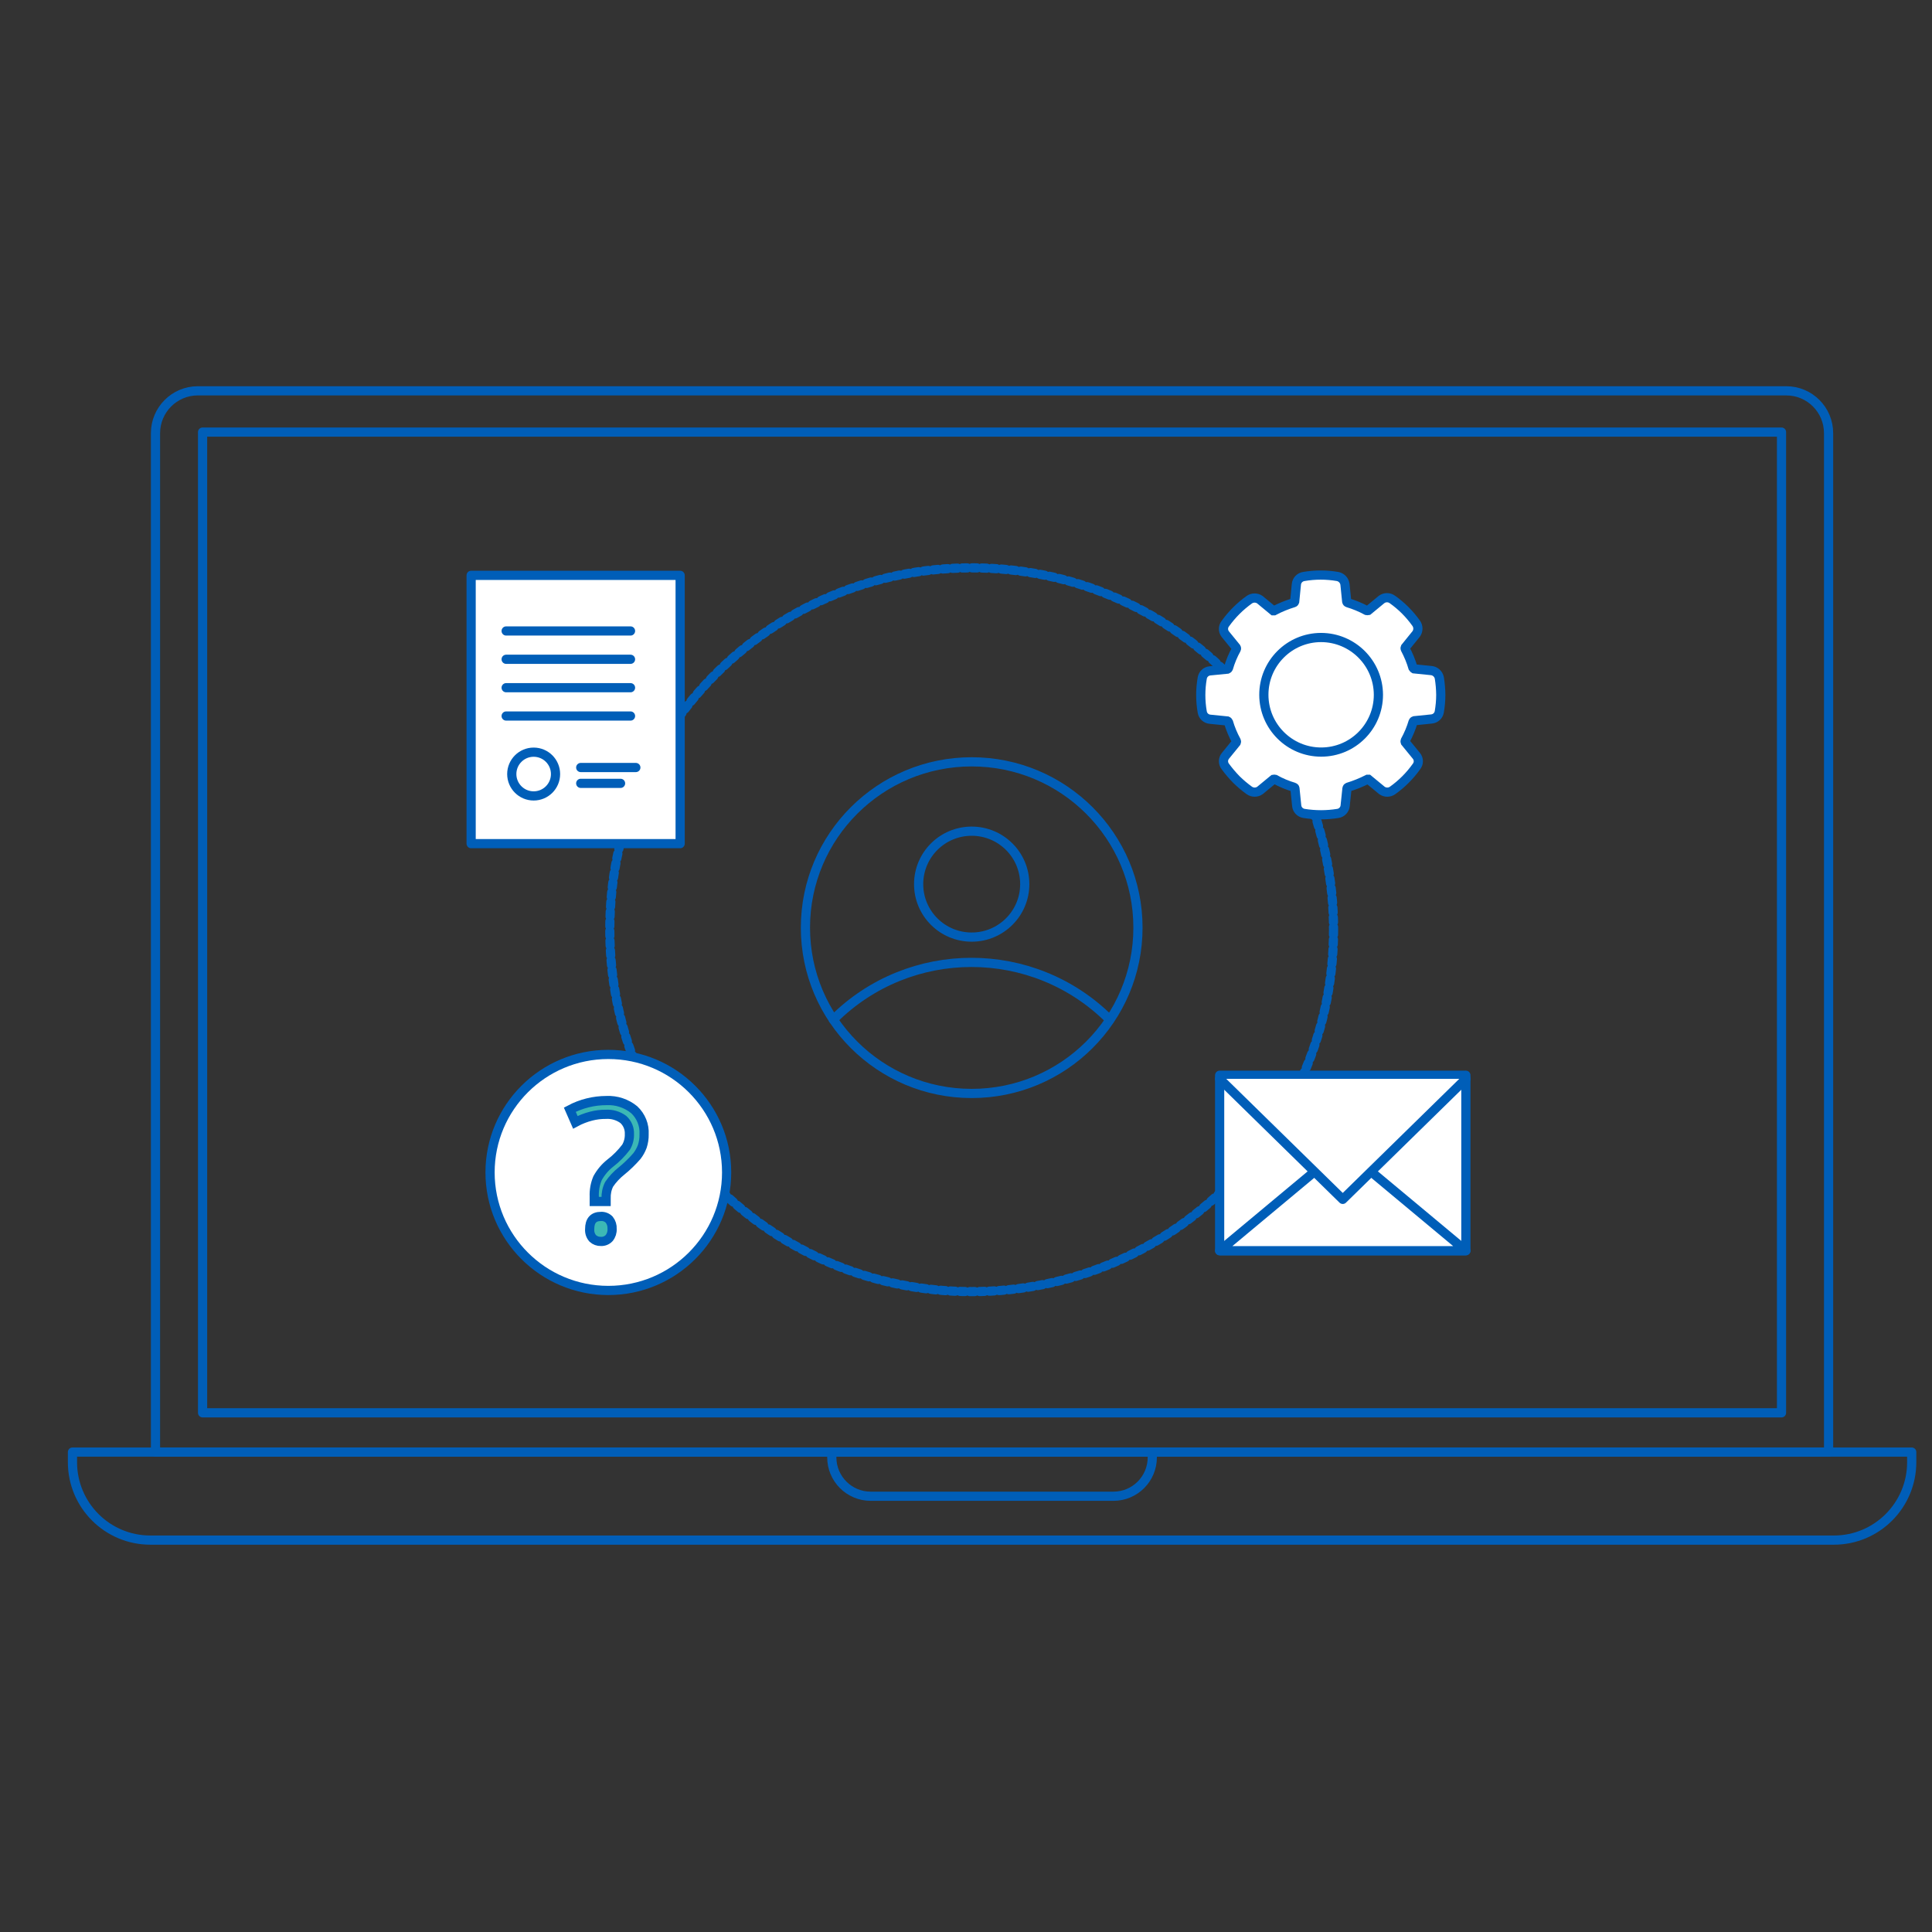 <?xml version="1.0" encoding="UTF-8"?>
<svg xmlns="http://www.w3.org/2000/svg" xmlns:xlink="http://www.w3.org/1999/xlink" width="150px" height="150px" viewBox="0 0 150 150" version="1.1">
<rect x="0" y="0" width="150" height="150" fill="#333333" stroke="none"/>
<g id="surface1">
<path style="fill:none;stroke-width:1;stroke-linecap:round;stroke-linejoin:round;stroke:rgb(0%,36.863%,72.157%);stroke-opacity:1;stroke-dasharray:0.53,0.53;stroke-miterlimit:4;" d="M 145.009 101.101 C 145.009 122.834 127.395 140.448 105.662 140.448 C 83.929 140.448 66.309 122.834 66.309 101.101 C 66.309 79.368 83.929 61.748 105.662 61.748 C 127.395 61.748 145.009 79.368 145.009 101.101 Z M 145.009 101.101 " transform="matrix(0.714,0,0,0.714,0,0)"/>
<path style="fill:none;stroke-width:1;stroke-linecap:round;stroke-linejoin:miter;stroke:rgb(0%,36.863%,72.157%);stroke-opacity:1;stroke-miterlimit:10;" d="M 123.741 100.871 C 123.741 90.912 115.648 82.841 105.662 82.841 C 95.676 82.841 87.582 90.912 87.582 100.871 C 87.582 110.83 95.676 118.902 105.662 118.902 C 115.648 118.902 123.741 110.83 123.741 100.871 Z M 123.741 100.871 " transform="matrix(0.714,0,0,0.714,0,0)"/>
<path style="fill:none;stroke-width:1;stroke-linecap:round;stroke-linejoin:miter;stroke:rgb(0%,36.863%,72.157%);stroke-opacity:1;stroke-miterlimit:10;" d="M 111.431 96.141 C 111.431 92.958 108.845 90.382 105.662 90.382 C 102.473 90.382 99.892 92.958 99.892 96.141 C 99.892 99.323 102.473 101.899 105.662 101.899 C 108.845 101.899 111.431 99.323 111.431 96.141 Z M 111.431 96.141 " transform="matrix(0.714,0,0,0.714,0,0)"/>
<path style="fill:none;stroke-width:1;stroke-linecap:round;stroke-linejoin:miter;stroke:rgb(0%,36.863%,72.157%);stroke-opacity:1;stroke-miterlimit:10;" d="M 90.612 110.868 C 98.913 102.577 112.361 102.577 120.662 110.868 " transform="matrix(0.714,0,0,0.714,0,0)"/>
<path style="fill-rule:nonzero;fill:rgb(100%,100%,100%);fill-opacity:1;stroke-width:1;stroke-linecap:round;stroke-linejoin:round;stroke:rgb(0%,36.863%,72.157%);stroke-opacity:1;stroke-miterlimit:4;" d="M 132.623 116.922 L 159.398 116.922 L 159.398 136.002 L 132.623 136.002 Z M 132.623 116.922 " transform="matrix(0.714,0,0,0.714,0,0)"/>
<path style="fill-rule:nonzero;fill:rgb(100%,100%,100%);fill-opacity:1;stroke-width:1;stroke-linecap:round;stroke-linejoin:round;stroke:rgb(0%,36.863%,72.157%);stroke-opacity:1;stroke-miterlimit:4;" d="M 146.01 124.841 L 132.623 136.002 L 159.398 136.002 Z M 146.01 124.841 " transform="matrix(0.714,0,0,0.714,0,0)"/>
<path style="fill-rule:nonzero;fill:rgb(100%,100%,100%);fill-opacity:1;stroke-width:1;stroke-linecap:round;stroke-linejoin:round;stroke:rgb(0%,36.863%,72.157%);stroke-opacity:1;stroke-miterlimit:4;" d="M 132.623 117.31 L 146.01 130.419 L 159.398 117.31 " transform="matrix(0.714,0,0,0.714,0,0)"/>
<path style="fill-rule:nonzero;fill:rgb(100%,100%,100%);fill-opacity:1;stroke-width:1;stroke-linecap:round;stroke-linejoin:round;stroke:rgb(0%,36.863%,72.157%);stroke-opacity:1;stroke-miterlimit:4;" d="M 51.231 62.562 L 73.959 62.562 L 73.959 91.738 L 51.231 91.738 Z M 51.231 62.562 " transform="matrix(0.714,0,0,0.714,0,0)"/>
<path style="fill:none;stroke-width:1;stroke-linecap:round;stroke-linejoin:round;stroke:rgb(0%,36.863%,72.157%);stroke-opacity:1;stroke-miterlimit:4;" d="M 55.038 68.611 L 68.562 68.611 " transform="matrix(0.714,0,0,0.714,0,0)"/>
<path style="fill:none;stroke-width:1;stroke-linecap:round;stroke-linejoin:round;stroke:rgb(0%,36.863%,72.157%);stroke-opacity:1;stroke-miterlimit:4;" d="M 55.038 71.69 L 68.562 71.69 " transform="matrix(0.714,0,0,0.714,0,0)"/>
<path style="fill:none;stroke-width:1;stroke-linecap:round;stroke-linejoin:round;stroke:rgb(0%,36.863%,72.157%);stroke-opacity:1;stroke-miterlimit:4;" d="M 55.038 74.78 L 68.562 74.78 " transform="matrix(0.714,0,0,0.714,0,0)"/>
<path style="fill:none;stroke-width:1;stroke-linecap:round;stroke-linejoin:round;stroke:rgb(0%,36.863%,72.157%);stroke-opacity:1;stroke-miterlimit:4;" d="M 55.038 77.859 L 68.562 77.859 " transform="matrix(0.714,0,0,0.714,0,0)"/>
<path style="fill-rule:nonzero;fill:rgb(100%,100%,100%);fill-opacity:1;stroke-width:1;stroke-linecap:round;stroke-linejoin:round;stroke:rgb(0%,36.863%,72.157%);stroke-opacity:1;stroke-miterlimit:4;" d="M 60.408 84.17 C 60.408 82.857 59.347 81.791 58.029 81.791 C 56.716 81.791 55.65 82.857 55.65 84.17 C 55.65 85.482 56.716 86.548 58.029 86.548 C 59.347 86.548 60.408 85.482 60.408 84.17 Z M 60.408 84.17 " transform="matrix(0.714,0,0,0.714,0,0)"/>
<path style="fill:none;stroke-width:1;stroke-linecap:round;stroke-linejoin:round;stroke:rgb(0%,36.863%,72.157%);stroke-opacity:1;stroke-miterlimit:4;" d="M 63.148 83.459 L 69.141 83.459 " transform="matrix(0.714,0,0,0.714,0,0)"/>
<path style="fill:none;stroke-width:1;stroke-linecap:round;stroke-linejoin:round;stroke:rgb(0%,36.863%,72.157%);stroke-opacity:1;stroke-miterlimit:4;" d="M 63.148 85.181 L 67.479 85.181 " transform="matrix(0.714,0,0,0.714,0,0)"/>
<path style="fill-rule:nonzero;fill:rgb(100%,100%,100%);fill-opacity:1;stroke-width:1;stroke-linecap:round;stroke-linejoin:miter;stroke:rgb(0%,36.863%,72.157%);stroke-opacity:1;stroke-miterlimit:10;" d="M 156.51 73.708 C 156.423 73.292 156.084 72.975 155.662 72.92 L 153.77 72.729 C 153.77 72.729 153.672 72.669 153.65 72.63 C 153.442 71.914 153.152 71.22 152.802 70.558 C 152.78 70.514 152.78 70.459 152.802 70.41 L 154 68.928 C 154.241 68.584 154.241 68.124 154 67.78 C 153.284 66.773 152.409 65.893 151.402 65.182 C 151.052 64.93 150.588 64.93 150.238 65.182 L 148.772 66.391 C 148.717 66.402 148.662 66.402 148.608 66.391 C 147.952 66.035 147.257 65.751 146.541 65.537 C 146.491 65.521 146.453 65.472 146.442 65.423 L 146.251 63.53 C 146.191 63.109 145.868 62.77 145.452 62.688 C 144.233 62.48 142.986 62.48 141.772 62.688 C 141.34 62.754 141.012 63.098 140.968 63.53 L 140.782 65.423 C 140.766 65.472 140.733 65.521 140.678 65.537 C 139.94 65.762 139.223 66.052 138.54 66.412 C 138.512 66.412 138.48 66.412 138.452 66.412 L 136.998 65.209 C 136.653 64.969 136.194 64.969 135.849 65.209 C 134.843 65.926 133.963 66.806 133.241 67.812 C 132.973 68.146 132.973 68.622 133.241 68.961 L 134.438 70.432 C 134.466 70.481 134.466 70.541 134.438 70.591 C 134.077 71.241 133.787 71.936 133.58 72.652 C 133.558 72.702 133.52 72.74 133.47 72.762 L 131.573 72.948 C 131.141 72.991 130.796 73.314 130.73 73.741 C 130.517 74.955 130.517 76.202 130.73 77.421 C 130.796 77.842 131.141 78.17 131.573 78.209 L 133.47 78.4 C 133.52 78.422 133.558 78.46 133.58 78.509 C 133.793 79.226 134.077 79.915 134.438 80.571 C 134.46 80.62 134.46 80.68 134.438 80.73 L 133.241 82.201 C 132.973 82.54 132.973 83.01 133.241 83.349 C 133.607 83.847 134.006 84.317 134.438 84.76 C 134.876 85.192 135.352 85.591 135.849 85.952 C 136.199 86.198 136.664 86.198 137.009 85.952 L 138.48 84.738 C 138.534 84.727 138.589 84.727 138.638 84.738 C 139.295 85.105 139.984 85.389 140.7 85.602 C 140.755 85.619 140.798 85.662 140.809 85.723 L 141.001 87.609 C 141.039 88.041 141.373 88.386 141.799 88.452 C 143.019 88.648 144.26 88.648 145.48 88.452 C 145.906 88.386 146.234 88.041 146.273 87.609 L 146.47 85.723 C 146.48 85.668 146.519 85.619 146.568 85.602 C 147.306 85.378 148.023 85.088 148.712 84.738 L 148.799 84.738 L 150.27 85.952 C 150.615 86.198 151.085 86.198 151.43 85.952 C 152.436 85.236 153.316 84.355 154.027 83.349 C 154.295 83.01 154.295 82.54 154.027 82.201 L 152.802 80.702 C 152.78 80.648 152.78 80.593 152.802 80.538 C 153.158 79.888 153.448 79.198 153.661 78.482 C 153.683 78.427 153.727 78.389 153.781 78.373 L 155.668 78.181 C 156.1 78.138 156.445 77.815 156.51 77.388 C 156.614 76.781 156.669 76.169 156.669 75.551 C 156.663 74.933 156.609 74.32 156.51 73.708 Z M 156.51 73.708 " transform="matrix(0.714,0,0,0.714,0,0)"/>
<path style="fill:none;stroke-width:1;stroke-linecap:round;stroke-linejoin:miter;stroke:rgb(0%,36.863%,72.157%);stroke-opacity:1;stroke-miterlimit:10;" d="M 143.648 69.322 C 140.213 69.327 137.424 72.116 137.43 75.556 C 137.435 78.996 140.224 81.78 143.664 81.78 C 147.104 81.78 149.887 78.991 149.887 75.551 C 149.877 72.111 147.088 69.327 143.648 69.322 Z M 143.648 69.322 " transform="matrix(0.714,0,0,0.714,0,0)"/>
<path style="fill-rule:nonzero;fill:rgb(100%,100%,100%);fill-opacity:1;stroke-width:1;stroke-linecap:round;stroke-linejoin:miter;stroke:rgb(0%,36.863%,72.157%);stroke-opacity:1;stroke-miterlimit:10;" d="M 79.013 127.487 C 79.013 120.405 73.254 114.658 66.15 114.658 C 59.046 114.658 53.288 120.405 53.288 127.487 C 53.288 134.575 59.046 140.323 66.15 140.323 C 73.254 140.323 79.013 134.575 79.013 127.487 Z M 79.013 127.487 " transform="matrix(0.714,0,0,0.714,0,0)"/>
<path style="fill-rule:nonzero;fill:rgb(23.529%,72.157%,70.98%);fill-opacity:1;stroke-width:1;stroke-linecap:butt;stroke-linejoin:miter;stroke:rgb(0%,36.863%,72.157%);stroke-opacity:1;stroke-miterlimit:4;" d="M 64.619 130.648 L 64.619 130.113 C 64.591 129.423 64.712 128.74 64.98 128.111 C 65.324 127.487 65.784 126.935 66.341 126.492 C 66.998 125.989 67.583 125.398 68.08 124.742 C 68.332 124.31 68.458 123.818 68.441 123.32 C 68.469 122.719 68.228 122.134 67.78 121.729 C 67.227 121.324 66.555 121.127 65.871 121.171 C 65.341 121.166 64.816 121.231 64.302 121.362 C 63.695 121.516 63.109 121.745 62.562 122.041 L 61.961 120.668 C 63.191 120.012 64.564 119.673 65.959 119.673 C 67.047 119.623 68.119 119.979 68.961 120.668 C 69.699 121.357 70.098 122.341 70.038 123.348 C 70.049 123.796 69.978 124.239 69.841 124.66 C 69.699 125.043 69.502 125.398 69.251 125.721 C 68.742 126.301 68.19 126.842 67.588 127.329 C 67.069 127.739 66.609 128.231 66.237 128.778 C 65.997 129.254 65.888 129.784 65.909 130.32 L 65.909 130.648 Z M 64.121 133.651 C 64.121 132.732 64.531 132.273 65.341 132.273 C 65.68 132.251 66.013 132.382 66.248 132.628 C 66.473 132.912 66.582 133.268 66.56 133.629 C 66.582 133.99 66.467 134.351 66.237 134.63 C 66.008 134.876 65.68 135.007 65.341 134.991 C 65.018 135.002 64.701 134.887 64.46 134.668 C 64.214 134.395 64.094 134.028 64.121 133.662 Z M 64.121 133.651 " transform="matrix(0.714,0,0,0.714,0,0)"/>
<path style="fill:none;stroke-width:1;stroke-linecap:round;stroke-linejoin:round;stroke:rgb(0%,36.863%,72.157%);stroke-opacity:1;stroke-miterlimit:4;" d="M 21.509 42.498 L 194.239 42.498 C 196.782 42.498 198.838 44.559 198.838 47.102 L 198.838 157.899 L 16.909 157.899 L 16.909 47.102 C 16.909 44.559 18.971 42.498 21.509 42.498 Z M 21.509 42.498 " transform="matrix(0.714,0,0,0.714,0,0)"/>
<path style="fill:none;stroke-width:1;stroke-linecap:round;stroke-linejoin:round;stroke:rgb(0%,36.863%,72.157%);stroke-opacity:1;stroke-miterlimit:4;" d="M 7.88 157.899 L 207.878 157.899 L 207.878 158.998 C 207.878 163.68 204.088 167.47 199.412 167.47 L 16.341 167.47 C 11.665 167.464 7.88 163.674 7.88 158.998 Z M 7.88 157.899 " transform="matrix(0.714,0,0,0.714,0,0)"/>
<path style="fill:none;stroke-width:1;stroke-linecap:round;stroke-linejoin:round;stroke:rgb(0%,36.863%,72.157%);stroke-opacity:1;stroke-miterlimit:4;" d="M 22.028 46.987 L 193.72 46.987 L 193.72 153.628 L 22.028 153.628 Z M 22.028 46.987 " transform="matrix(0.714,0,0,0.714,0,0)"/>
<path style="fill:none;stroke-width:1;stroke-linecap:round;stroke-linejoin:round;stroke:rgb(0%,36.863%,72.157%);stroke-opacity:1;stroke-miterlimit:4;" d="M 90.442 157.899 L 125.3 157.899 L 125.3 158.468 C 125.3 160.809 123.408 162.701 121.073 162.701 L 94.68 162.701 C 92.345 162.701 90.448 160.809 90.448 158.468 L 90.448 157.899 Z M 90.442 157.899 " transform="matrix(0.714,0,0,0.714,0,0)"/>
</g>
</svg>
